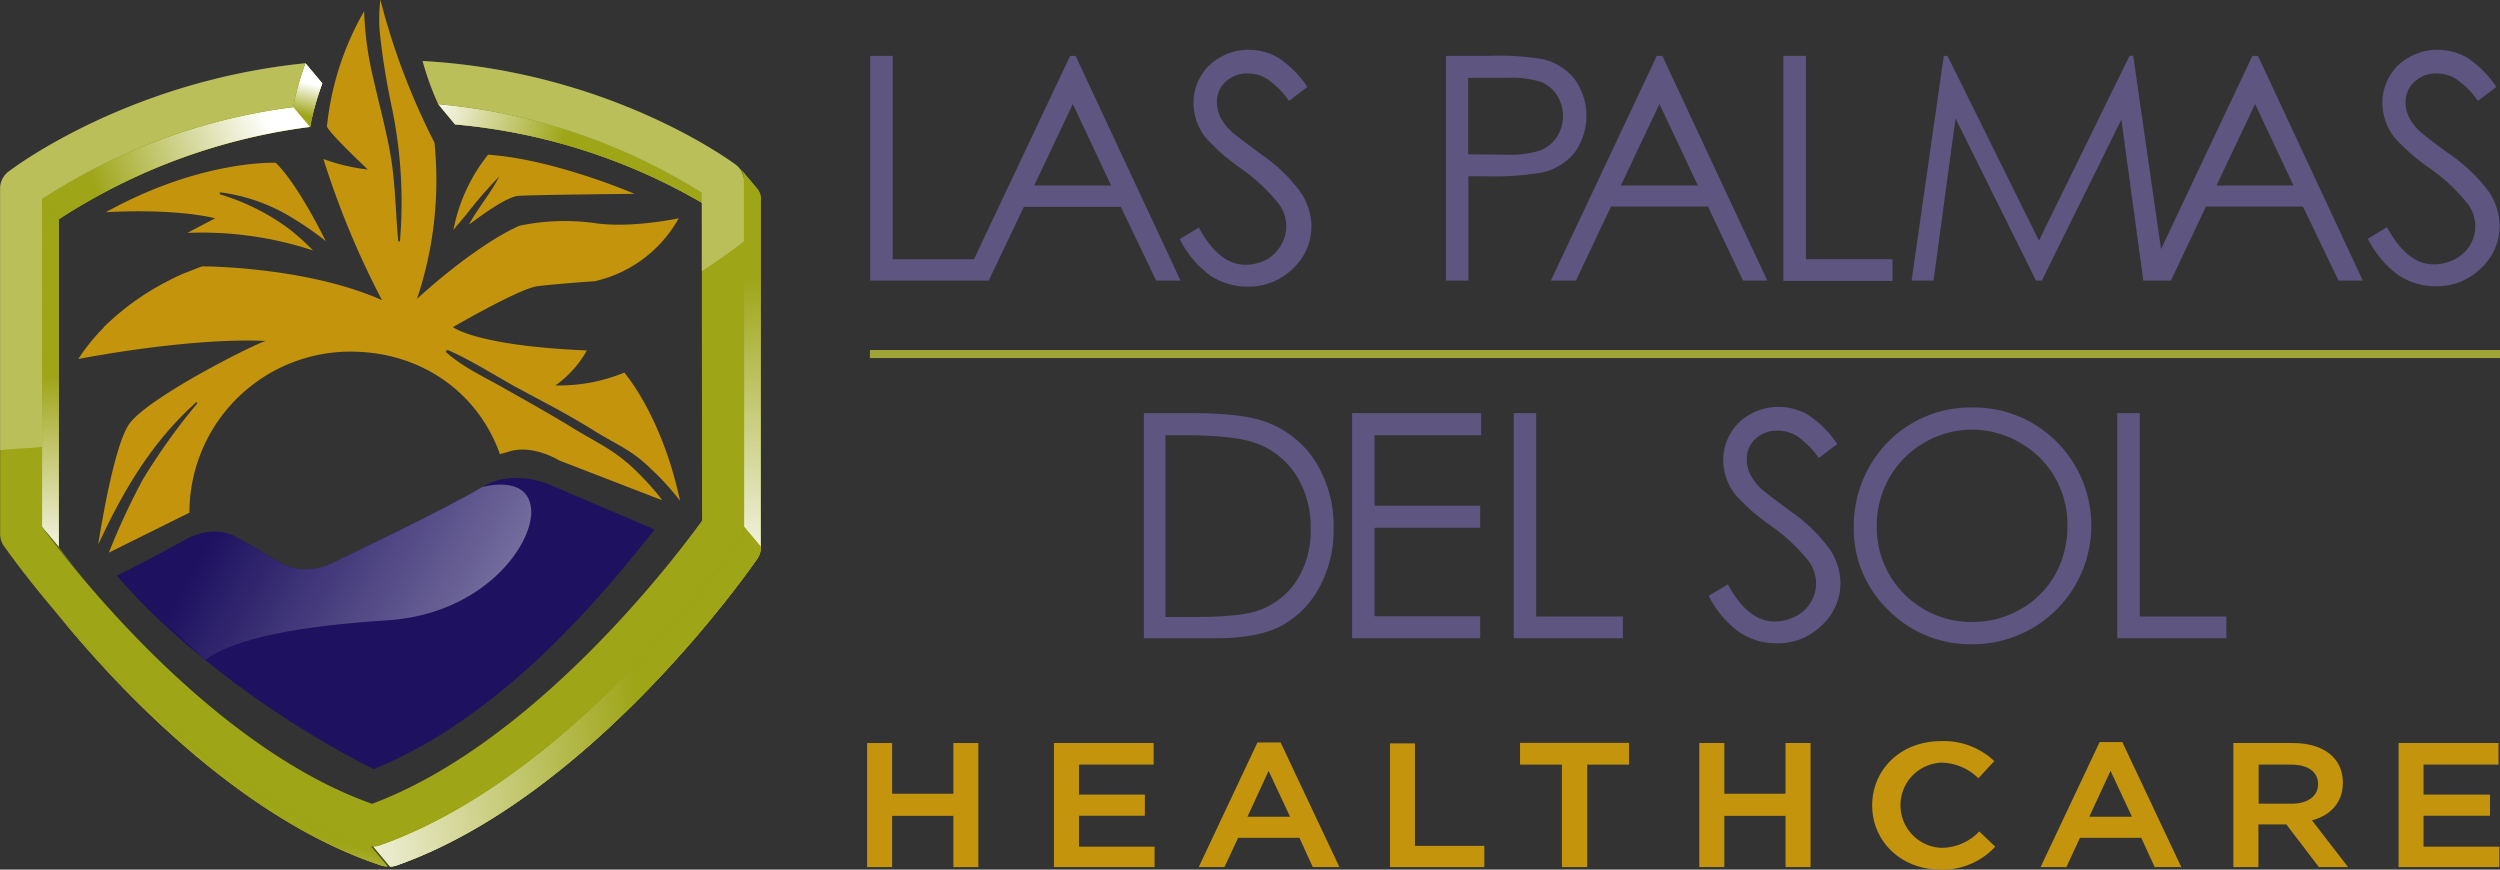 <svg xmlns="http://www.w3.org/2000/svg" xmlns:xlink="http://www.w3.org/1999/xlink" viewBox="0 0 341.56 118.81"><rect x="0" y="0" width="341.56" height="118.81" fill="#333333" stroke="none"/><defs><style>.cls-1{fill:#9ea517;}.cls-2{fill:none;}.cls-3{fill:url(#linear-gradient);}.cls-4{fill:url(#linear-gradient-2);}.cls-5{fill:url(#linear-gradient-3);}.cls-6{fill:url(#linear-gradient-4);}.cls-7{fill:url(#linear-gradient-5);}.cls-18,.cls-8{isolation:isolate;}.cls-37,.cls-9{fill:#c4950c;}.cls-9{stroke:#c4950c;stroke-width:0.25px;}.cls-10{fill:#5e5581;}.cls-11{fill:#9ea438;}.cls-12{fill:#525625;}.cls-13{clip-path:url(#clip-path);}.cls-14{clip-path:url(#clip-path-2);}.cls-15{clip-path:url(#clip-path-3);}.cls-16{clip-path:url(#clip-path-4);}.cls-17{clip-path:url(#clip-path-5);}.cls-18,.cls-23,.cls-25{mix-blend-mode:multiply;}.cls-19{clip-path:url(#clip-path-6);}.cls-20{fill:url(#linear-gradient-7);}.cls-21{fill:url(#linear-gradient-8);}.cls-22{clip-path:url(#clip-path-7);}.cls-23{fill:url(#linear-gradient-11);}.cls-24{clip-path:url(#clip-path-8);}.cls-25{fill:url(#linear-gradient-14);}.cls-26{clip-path:url(#clip-path-9);}.cls-27{clip-path:url(#clip-path-10);}.cls-28{fill:url(#linear-gradient-18);}.cls-29{fill:url(#linear-gradient-19);}.cls-30{fill:url(#linear-gradient-20);}.cls-31{fill:url(#linear-gradient-21);}.cls-32{fill:url(#linear-gradient-22);}.cls-33{fill:url(#linear-gradient-23);}.cls-34{fill:#1d1160;}.cls-35{clip-path:url(#clip-path-11);}.cls-36{fill:#676b2e;}.cls-38{fill:url(#linear-gradient-24);}.cls-39{opacity:0.29;}.cls-40{fill:#fff;}</style><linearGradient id="linear-gradient" x1="116.52" y1="59.12" x2="115.39" y2="63.35" gradientUnits="userSpaceOnUse"><stop offset="0" stop-color="#fff"/><stop offset="1" stop-color="#9ea517"/></linearGradient><linearGradient id="linear-gradient-2" x1="110.77" y1="64.21" x2="86.78" y2="73.1" xlink:href="#linear-gradient"/><linearGradient id="linear-gradient-3" x1="131.83" y1="64.79" x2="150.88" y2="68.6" xlink:href="#linear-gradient"/><linearGradient id="linear-gradient-4" x1="98.32" y1="175.45" x2="101.71" y2="159.08" xlink:href="#linear-gradient"/><linearGradient id="linear-gradient-5" x1="114.64" y1="147.59" x2="160.93" y2="141.66" xlink:href="#linear-gradient"/><clipPath id="clip-path" transform="translate(-74.12 -47.66)"><path class="cls-1" d="M115.85,56.31l2.3,2.74a36.68,36.68,0,0,0-1.67,6l-2.29-2.75A36.21,36.21,0,0,1,115.85,56.31Z"/></clipPath><clipPath id="clip-path-2" transform="translate(-74.12 -47.66)"><path class="cls-1" d="M114.18,62.28L116.47,65A82,82,0,0,0,82.17,77.6l-2.3-2.75A82.12,82.12,0,0,1,114.18,62.28Z"/></clipPath><clipPath id="clip-path-3" transform="translate(-74.12 -47.66)"><path class="cls-1" d="M170,74l2.29,2.74a81.18,81.18,0,0,0-36-12.08L134,61.9A81.06,81.06,0,0,1,170,74Z"/></clipPath><clipPath id="clip-path-4" transform="translate(-74.12 -47.66)"><path class="cls-1" d="M83.17,133l-2.29-2.74c8.42,10.07,24.47,26.69,42.94,32.87a2.58,2.58,0,0,0,.93.15l2.3,2.75a2.71,2.71,0,0,1-.93-0.15C107.65,159.73,91.6,143.1,83.17,133Z"/></clipPath><clipPath id="clip-path-5" transform="translate(-74.12 -47.66)"><path class="cls-1" d="M175.78,119.64l2.3,2.74a2.92,2.92,0,0,1-.51,1.64c-0.91,1.31-22.55,32.43-49.21,41.86a2.71,2.71,0,0,1-.93.17l-2.3-2.75a2.81,2.81,0,0,0,.93-0.17c26.66-9.44,48.3-40.55,49.21-41.87A2.92,2.92,0,0,0,175.78,119.64Z"/></clipPath><clipPath id="clip-path-6" transform="translate(-74.12 -47.66)"><path class="cls-3" d="M115.85,56.31l2.3,2.74a36.68,36.68,0,0,0-1.67,6l-2.29-2.75A36.21,36.21,0,0,1,115.85,56.31Z"/></clipPath><linearGradient id="linear-gradient-7" x1="116.52" y1="59.11" x2="115.4" y2="63.35" xlink:href="#linear-gradient"/><linearGradient id="linear-gradient-8" x1="116.49" y1="59.11" x2="115.36" y2="63.34" xlink:href="#linear-gradient"/><clipPath id="clip-path-7" transform="translate(-74.12 -47.66)"><path class="cls-4" d="M114.18,62.28L116.47,65A82,82,0,0,0,82.17,77.6l-2.3-2.75A82.12,82.12,0,0,1,114.18,62.28Z"/></clipPath><linearGradient id="linear-gradient-11" x1="6.89" y1="78.36" x2="6.89" y2="51.35" xlink:href="#linear-gradient"/><clipPath id="clip-path-8" transform="translate(-74.12 -47.66)"><path class="cls-5" d="M170,74l2.29,2.74a81.18,81.18,0,0,0-36-12.08L134,61.9A81.06,81.06,0,0,1,170,74Z"/></clipPath><linearGradient id="linear-gradient-14" x1="176.6" y1="129.27" x2="176.6" y2="85.5" xlink:href="#linear-gradient"/><clipPath id="clip-path-9" transform="translate(-74.12 -47.66)"><path class="cls-6" d="M83.17,133l-2.29-2.74c8.42,10.07,24.47,26.69,42.94,32.87a2.58,2.58,0,0,0,.93.15l2.3,2.75a2.71,2.71,0,0,1-.93-0.15C107.65,159.73,91.6,143.1,83.17,133Z"/></clipPath><clipPath id="clip-path-10" transform="translate(-74.12 -47.66)"><path class="cls-7" d="M175.78,119.64l2.3,2.74a2.92,2.92,0,0,1-.51,1.64c-0.91,1.31-22.55,32.43-49.21,41.86a2.71,2.71,0,0,1-.93.17l-2.3-2.75a2.81,2.81,0,0,0,.93-0.17c26.66-9.44,48.3-40.55,49.21-41.87A2.92,2.92,0,0,0,175.78,119.64Z"/></clipPath><linearGradient id="linear-gradient-18" x1="112.29" y1="129.42" x2="158.6" y2="123.5" xlink:href="#linear-gradient"/><linearGradient id="linear-gradient-19" x1="112.39" y1="129.76" x2="158.65" y2="123.83" xlink:href="#linear-gradient"/><linearGradient id="linear-gradient-20" x1="112.53" y1="130.13" x2="158.73" y2="124.22" xlink:href="#linear-gradient"/><linearGradient id="linear-gradient-21" x1="112.32" y1="130.53" x2="158.7" y2="124.59" xlink:href="#linear-gradient"/><linearGradient id="linear-gradient-22" x1="113.09" y1="135.68" x2="159.4" y2="129.75" xlink:href="#linear-gradient"/><linearGradient id="linear-gradient-23" x1="115.37" y1="153.27" x2="161.65" y2="147.34" xlink:href="#linear-gradient"/><clipPath id="clip-path-11" transform="translate(-74.12 -47.66)"><path class="cls-2" d="M87.38,129l-2.3-2.75c-2.59-3.09-4.39-5.5-5.22-6.62l2.3,2.74C83,123.53,84.79,125.92,87.38,129Z"/></clipPath><linearGradient id="linear-gradient-24" x1="137.98" y1="134.19" x2="105.57" y2="115.94" gradientUnits="userSpaceOnUse"><stop offset="0" stop-color="#726b9c"/><stop offset="1" stop-color="#1d1160"/></linearGradient></defs><title>lasPlamasHealthcare_color</title><g class="cls-8"><g id="Edit_Me" data-name="Edit Me"><path class="cls-9" d="M195.88,159v7h-3.17v-16.7h3.17v6.93h8.62v-6.93h3.16V166H204.5v-7h-8.62Z" transform="translate(-74.12 -47.66)"/><path class="cls-9" d="M231.61,152h-10.2v4.35h9v2.63h-9v4.48h10.33V166h-13.5v-16.7h13.37V152Z" transform="translate(-74.12 -47.66)"/><path class="cls-9" d="M256.92,166h-3.36l-1.83-4H243.2l-1.87,4h-3.24L246,149.22H249Zm-9.48-13.32-3.08,6.69h6.21Z" transform="translate(-74.12 -47.66)"/><path class="cls-9" d="M264.15,149.35h3.16v14h9.48V166H264.15v-16.7Z" transform="translate(-74.12 -47.66)"/><path class="cls-9" d="M290.85,166h-3.21v-14h-5.72v-2.72h14.64v2.72h-5.71v14Z" transform="translate(-74.12 -47.66)"/><path class="cls-9" d="M309.58,159v7h-3.17v-16.7h3.17v6.93h8.61v-6.93h3.17V166h-3.17v-7h-8.61Z" transform="translate(-74.12 -47.66)"/><path class="cls-9" d="M339.2,166.34c-5.25,0-9.17-3.79-9.17-8.63s3.83-8.67,9.3-8.67a9.9,9.9,0,0,1,7.08,2.61l-2,2.16a7.47,7.47,0,0,0-5.06-2.08,5.95,5.95,0,0,0,0,11.89,7.27,7.27,0,0,0,5.19-2.19l2,1.91A9.62,9.62,0,0,1,339.2,166.34Z" transform="translate(-74.12 -47.66)"/><path class="cls-9" d="M371.94,166h-3.36l-1.83-4h-8.54l-1.85,4h-3.25l7.95-16.83H364Zm-9.47-13.32-3.1,6.69h6.22Z" transform="translate(-74.12 -47.66)"/><path class="cls-9" d="M391,166l-4.45-5.83h-4V166h-3.17v-16.7h8c4.14,0,6.71,2,6.71,5.29,0,2.78-1.78,4.45-4.31,5.08l4.89,6.33H391Zm-3.81-14h-4.61v5.59h4.64c2.27,0,3.73-1.09,3.73-2.8S389.55,152,387.2,152Z" transform="translate(-74.12 -47.66)"/><path class="cls-9" d="M415.35,152H405.11v4.35h9.08v2.63h-9.08v4.48h10.35V166H401.95v-16.7h13.4V152Z" transform="translate(-74.12 -47.66)"/><path class="cls-10" d="M235.41,86L221.07,55.29h-0.74L207.19,83.07H196.09V55.29H193V86h16.2L214,75.93h13.25L232.09,86h3.32ZM215.42,73l5.27-11.13L225.93,73H215.42Z" transform="translate(-74.12 -47.66)"/><path class="cls-10" d="M247.19,83.11a6.12,6.12,0,0,1-2.91.72q-3.62,0-6.37-5.08l-2.61,1.57a13.54,13.54,0,0,0,4.2,5,9.08,9.08,0,0,0,5.08,1.5,8.55,8.55,0,0,0,6.18-2.47,7.81,7.81,0,0,0,2.53-5.81,8.39,8.39,0,0,0-1.48-4.62,22.15,22.15,0,0,0-5.48-5.25q-3.36-2.48-4-3.07a7.1,7.1,0,0,1-1.53-2.05,4.7,4.7,0,0,1-.42-1.94,3.67,3.67,0,0,1,1.19-2.78,4.2,4.2,0,0,1,3-1.13,5,5,0,0,1,2.66.74,12.06,12.06,0,0,1,3,3l2.51-1.9a13.92,13.92,0,0,0-4-4,8.05,8.05,0,0,0-4.06-1.08,7.72,7.72,0,0,0-3.79,1,6.82,6.82,0,0,0-2.71,2.6,7.11,7.11,0,0,0-1,3.66,7.68,7.68,0,0,0,1.63,4.7,27.16,27.16,0,0,0,4.78,4.2,24.62,24.62,0,0,1,5.27,4.94,5.16,5.16,0,0,1,1,3,5,5,0,0,1-.71,2.57A5.11,5.11,0,0,1,247.19,83.11Z" transform="translate(-74.12 -47.66)"/><path class="cls-10" d="M289.21,68.56a8.61,8.61,0,0,0,0-10.15,7.87,7.87,0,0,0-4.3-2.66,35.15,35.15,0,0,0-7.11-.46h-6.13V86h3.07V71.74h2.19a39.78,39.78,0,0,0,7.83-.5A8,8,0,0,0,289.21,68.56Zm-9.3.24-5.21-.06V58.3h5.44a13.17,13.17,0,0,1,4.48.54,4.6,4.6,0,0,1,2.21,1.82,5.28,5.28,0,0,1,0,5.7,4.81,4.81,0,0,1-2.29,1.86A13.73,13.73,0,0,1,279.9,68.79Z" transform="translate(-74.12 -47.66)"/><path class="cls-10" d="M315.58,86L301.23,55.29h-0.75L286,86h3.43l4.79-10.12h13.25L312.26,86h3.32ZM295.57,73l5.27-11.13L306.09,73H295.57Z" transform="translate(-74.12 -47.66)"/><polygon class="cls-10" points="258.56 35.41 246.73 35.41 246.73 7.63 243.65 7.63 243.65 38.38 258.56 38.38 258.56 35.41"/><path class="cls-10" d="M381.85,55.29L369.37,81.7l-3.8-26.42h-0.5L352.69,80.53l-12.5-25.24h-0.5L335.29,86h3l3-22.16,11,22.16h0.79l10.87-22,3,22h3.77l4.79-10.12h13.25L393.62,86h3.32L382.61,55.29h-0.76ZM376.95,73l5.27-11.13L387.46,73H376.95Z" transform="translate(-74.12 -47.66)"/><path class="cls-10" d="M414.2,73.92a22.31,22.31,0,0,0-5.48-5.25q-3.37-2.48-4-3.07a7,7,0,0,1-1.53-2.05,4.76,4.76,0,0,1-.42-1.94A3.7,3.7,0,0,1,404,58.83a4.21,4.21,0,0,1,3-1.13,5.06,5.06,0,0,1,2.67.74,11.9,11.9,0,0,1,3,3l2.51-1.9a14,14,0,0,0-4-4,8.13,8.13,0,0,0-4.07-1.08,7.78,7.78,0,0,0-3.8,1,6.86,6.86,0,0,0-2.7,2.6,7.16,7.16,0,0,0-1,3.66,7.76,7.76,0,0,0,1.63,4.7,27.1,27.1,0,0,0,4.8,4.2,25,25,0,0,1,5.27,4.94,5.19,5.19,0,0,1,1,3,5,5,0,0,1-.71,2.57,5.13,5.13,0,0,1-2.07,1.93,6.13,6.13,0,0,1-2.91.72q-3.62,0-6.38-5.08l-2.61,1.57a13.59,13.59,0,0,0,4.2,5,9.12,9.12,0,0,0,5.08,1.5,8.54,8.54,0,0,0,6.18-2.47,7.84,7.84,0,0,0,2.54-5.81A8.46,8.46,0,0,0,414.2,73.92Z" transform="translate(-74.12 -47.66)"/><path class="cls-10" d="M246.79,105.21q-3.12-1.1-10-1.11H230.4v30.76h9.79q5.75,0,8.94-1.67a12.82,12.82,0,0,0,5.19-5.18,16.24,16.24,0,0,0,2-8.13,16.52,16.52,0,0,0-2.52-9.22A13.4,13.4,0,0,0,246.79,105.21Zm4.41,21.89a10.18,10.18,0,0,1-5.46,4.06q-2.47.8-8.84,0.8h-3.55V107.12h2.17q6.64,0,9.51.88a10.79,10.79,0,0,1,6,4.32,13.16,13.16,0,0,1,2.16,7.6A12.53,12.53,0,0,1,251.2,127.1Z" transform="translate(-74.12 -47.66)"/><polygon class="cls-10" points="184.73 87.2 202.23 87.2 202.23 84.19 187.8 84.19 187.8 72.11 202.23 72.11 202.23 69.09 187.8 69.09 187.8 59.46 202.36 59.46 202.36 56.44 184.73 56.44 184.73 87.2"/><polygon class="cls-10" points="209.88 56.44 206.81 56.44 206.81 87.2 221.72 87.2 221.72 84.23 209.88 84.23 209.88 56.44"/><path class="cls-10" d="M318.71,117.48q-3.37-2.49-4-3.07a7.23,7.23,0,0,1-1.52-2.05,4.7,4.7,0,0,1-.42-1.95,3.69,3.69,0,0,1,1.18-2.78,4.22,4.22,0,0,1,3-1.13,5.09,5.09,0,0,1,2.67.73,12.27,12.27,0,0,1,3,3l2.51-1.9a13.88,13.88,0,0,0-4-4,8,8,0,0,0-4.07-1.08,7.81,7.81,0,0,0-3.79,1,6.87,6.87,0,0,0-2.71,2.6,7.14,7.14,0,0,0-1,3.66,7.72,7.72,0,0,0,1.63,4.71,26.86,26.86,0,0,0,4.78,4.2,25,25,0,0,1,5.27,4.93,5.22,5.22,0,0,1,1,3,5,5,0,0,1-.71,2.57,5.06,5.06,0,0,1-2.07,1.94,6.13,6.13,0,0,1-2.9.71q-3.62,0-6.37-5.07l-2.62,1.56a13.72,13.72,0,0,0,4.21,5,9.08,9.08,0,0,0,5.08,1.49,8.49,8.49,0,0,0,6.17-2.47,7.82,7.82,0,0,0,2.54-5.81,8.47,8.47,0,0,0-1.49-4.62A22.41,22.41,0,0,0,318.71,117.48Z" transform="translate(-74.12 -47.66)"/><path class="cls-10" d="M343.39,103.33a15.83,15.83,0,0,0-13.86,8.08,16.37,16.37,0,0,0-2.14,8.21A15.4,15.4,0,0,0,332.1,131a15.75,15.75,0,0,0,11.54,4.68A16.21,16.21,0,0,0,355.09,108,16,16,0,0,0,343.39,103.33Zm11.52,22.82a12.35,12.35,0,0,1-4.75,4.75,13.08,13.08,0,0,1-6.63,1.74,12.92,12.92,0,0,1-13-13,13.28,13.28,0,0,1,1.72-6.71,13.09,13.09,0,0,1,11.24-6.57,13,13,0,0,1,6.57,1.77,12.73,12.73,0,0,1,4.81,4.74,13.09,13.09,0,0,1,1.71,6.62A13.39,13.39,0,0,1,354.91,126.15Z" transform="translate(-74.12 -47.66)"/><polygon class="cls-10" points="292.35 56.44 289.27 56.44 289.27 87.2 304.18 87.2 304.18 84.23 292.35 84.23 292.35 56.44"/><polygon class="cls-11" points="341.56 48.92 118.85 48.92 118.85 47.82 341.56 47.82 341.56 48.92 341.56 48.92"/><polygon class="cls-12" points="51.01 115.65 53.3 118.39 52.93 118.4 50.63 115.65 51.01 115.65"/><g class="cls-8"><path class="cls-1" d="M115.85,56.31l2.3,2.74a36.68,36.68,0,0,0-1.67,6l-2.29-2.75A36.21,36.21,0,0,1,115.85,56.31Z" transform="translate(-74.12 -47.66)"/><g class="cls-13"><path class="cls-1" d="M115.85,56.31l2.3,2.74c-0.38,1.05-.86,2.49-1.26,4l-2.29-2.74a41.15,41.15,0,0,1,1.25-4" transform="translate(-74.12 -47.66)"/><path class="cls-1" d="M114.6,60.35l2.29,2.74c-0.16.63-.3,1.28-0.41,1.94l-2.29-2.75c0.11-.65.25-1.31,0.41-1.93" transform="translate(-74.12 -47.66)"/></g></g><g class="cls-8"><path class="cls-1" d="M114.18,62.28L116.47,65A82,82,0,0,0,82.17,77.6l-2.3-2.75A82.12,82.12,0,0,1,114.18,62.28Z" transform="translate(-74.12 -47.66)"/><g class="cls-14"><path class="cls-1" d="M114.18,62.28L116.47,65A82,82,0,0,0,82.17,77.6l-2.3-2.75a82.12,82.12,0,0,1,34.31-12.57" transform="translate(-74.12 -47.66)"/></g></g><polygon class="cls-1" points="5.75 27.19 8.05 29.94 8.04 74.73 5.74 71.99 5.75 27.19"/><g class="cls-8"><path class="cls-1" d="M170,74l2.29,2.74a81.18,81.18,0,0,0-36-12.08L134,61.9A81.06,81.06,0,0,1,170,74Z" transform="translate(-74.12 -47.66)"/><g class="cls-15"><path class="cls-1" d="M170,74l2.29,2.74a81.18,81.18,0,0,0-36-12.08L134,61.9A81.06,81.06,0,0,1,170,74" transform="translate(-74.12 -47.66)"/></g></g><path class="cls-1" d="M178.07,74.94a0.92,0.92,0,0,0,0-.15,1.09,1.09,0,0,0,0-.18c0-.1-0.06-0.2-0.08-0.29s0-.11,0-0.16l-0.15-.3-0.06-.11a2.64,2.64,0,0,0-.27-0.39c-0.77-.91-1.54-1.83-2.3-2.74a2.69,2.69,0,0,1,.27.39l0.06,0.11a2.78,2.78,0,0,1,.15.31,1.47,1.47,0,0,1,0,.15,1.4,1.4,0,0,1,.07.29,0.76,0.76,0,0,1,0,.18,2.28,2.28,0,0,1,0,.39v47.21l2.3,2.74V75.18A1.69,1.69,0,0,0,178.07,74.94Z" transform="translate(-74.12 -47.66)"/><g class="cls-8"><path class="cls-1" d="M83.17,133l-2.29-2.74c8.42,10.07,24.47,26.69,42.94,32.87a2.58,2.58,0,0,0,.93.15l2.3,2.75a2.71,2.71,0,0,1-.93-0.15C107.65,159.73,91.6,143.1,83.17,133Z" transform="translate(-74.12 -47.66)"/><g class="cls-16"><path class="cls-1" d="M124.75,163.31l2.3,2.75a2.71,2.71,0,0,1-.93-0.15C107.65,159.73,91.6,143.1,83.17,133l-2.29-2.74c8.42,10.07,24.47,26.69,42.94,32.87a2.58,2.58,0,0,0,.93.15" transform="translate(-74.12 -47.66)"/></g></g><g class="cls-8"><path class="cls-1" d="M175.78,119.64l2.3,2.74a2.92,2.92,0,0,1-.51,1.64c-0.91,1.31-22.55,32.43-49.21,41.86a2.71,2.71,0,0,1-.93.17l-2.3-2.75a2.81,2.81,0,0,0,.93-0.17c26.66-9.44,48.3-40.55,49.21-41.87A2.92,2.92,0,0,0,175.78,119.64Z" transform="translate(-74.12 -47.66)"/><g class="cls-17"><path class="cls-1" d="M175.78,119.64l2.3,2.74a2,2,0,0,1,0,.27l-2.3-2.74a2.06,2.06,0,0,0,0-.27" transform="translate(-74.12 -47.66)"/><path class="cls-1" d="M175.76,119.91l2.3,2.74a3.18,3.18,0,0,1-.07.43l-2.3-2.75a2.51,2.51,0,0,0,.07-0.42" transform="translate(-74.12 -47.66)"/><path class="cls-1" d="M175.69,120.33l2.3,2.75a4.14,4.14,0,0,1-.13.4l-2.3-2.75a3.21,3.21,0,0,0,.13-0.39" transform="translate(-74.12 -47.66)"/><path class="cls-1" d="M175.56,120.73l2.3,2.75a4.12,4.12,0,0,1-.2.39l-2.3-2.74a3.82,3.82,0,0,0,.2-0.4" transform="translate(-74.12 -47.66)"/><path class="cls-1" d="M175.36,121.13l2.3,2.74-0.1.15a138.58,138.58,0,0,1-8.73,11.09l-2.3-2.74a139,139,0,0,0,8.73-11.09l0.09-.15" transform="translate(-74.12 -47.66)"/><path class="cls-1" d="M166.54,132.37l2.3,2.74c-8.88,10.28-23.68,24.83-40.48,30.78a2.71,2.71,0,0,1-.93.17l-2.3-2.75a2.81,2.81,0,0,0,.93-0.17c16.8-5.94,31.6-20.5,40.48-30.77" transform="translate(-74.12 -47.66)"/></g></g><g class="cls-18"><path class="cls-3" d="M115.85,56.31l2.3,2.74a36.68,36.68,0,0,0-1.67,6l-2.29-2.75A36.21,36.21,0,0,1,115.85,56.31Z" transform="translate(-74.12 -47.66)"/><g class="cls-19"><path class="cls-20" d="M115.85,56.31l2.3,2.74c-0.38,1.05-.86,2.49-1.26,4l-2.29-2.74a41.15,41.15,0,0,1,1.25-4" transform="translate(-74.12 -47.66)"/><path class="cls-21" d="M114.6,60.35l2.29,2.74c-0.16.63-.3,1.28-0.41,1.94l-2.29-2.75c0.11-.65.25-1.31,0.41-1.93" transform="translate(-74.12 -47.66)"/></g></g><g class="cls-18"><path class="cls-4" d="M114.18,62.28L116.47,65A82,82,0,0,0,82.17,77.6l-2.3-2.75A82.12,82.12,0,0,1,114.18,62.28Z" transform="translate(-74.12 -47.66)"/><g class="cls-22"><path class="cls-4" d="M114.18,62.28L116.47,65A82,82,0,0,0,82.17,77.6l-2.3-2.75a82.12,82.12,0,0,1,34.31-12.57" transform="translate(-74.12 -47.66)"/></g></g><polygon class="cls-23" points="5.75 27.19 8.05 29.94 8.04 74.73 5.74 71.99 5.75 27.19"/><g class="cls-18"><path class="cls-5" d="M170,74l2.29,2.74a81.18,81.18,0,0,0-36-12.08L134,61.9A81.06,81.06,0,0,1,170,74Z" transform="translate(-74.12 -47.66)"/><g class="cls-24"><path class="cls-5" d="M170,74l2.29,2.74a81.18,81.18,0,0,0-36-12.08L134,61.9A81.06,81.06,0,0,1,170,74" transform="translate(-74.12 -47.66)"/></g></g><path class="cls-25" d="M178.07,74.94a0.92,0.92,0,0,0,0-.15,1.09,1.09,0,0,0,0-.18c0-.1-0.06-0.2-0.08-0.29s0-.11,0-0.16l-0.15-.3-0.06-.11a2.64,2.64,0,0,0-.27-0.39c-0.77-.91-1.54-1.83-2.3-2.74a2.69,2.69,0,0,1,.27.39l0.06,0.11a2.78,2.78,0,0,1,.15.31,1.47,1.47,0,0,1,0,.15,1.4,1.4,0,0,1,.07.29,0.76,0.76,0,0,1,0,.18,2.28,2.28,0,0,1,0,.39v47.21l2.3,2.74V75.18A1.69,1.69,0,0,0,178.07,74.94Z" transform="translate(-74.12 -47.66)"/><g class="cls-18"><path class="cls-6" d="M83.17,133l-2.29-2.74c8.42,10.07,24.47,26.69,42.94,32.87a2.58,2.58,0,0,0,.93.15l2.3,2.75a2.71,2.71,0,0,1-.93-0.15C107.65,159.73,91.6,143.1,83.17,133Z" transform="translate(-74.12 -47.66)"/><g class="cls-26"><path class="cls-6" d="M124.75,163.31l2.3,2.75a2.71,2.71,0,0,1-.93-0.15C107.65,159.73,91.6,143.1,83.17,133l-2.29-2.74c8.42,10.07,24.47,26.69,42.94,32.87a2.58,2.58,0,0,0,.93.15" transform="translate(-74.12 -47.66)"/></g></g><g class="cls-18"><path class="cls-7" d="M175.78,119.64l2.3,2.74a2.92,2.92,0,0,1-.51,1.64c-0.91,1.31-22.55,32.43-49.21,41.86a2.71,2.71,0,0,1-.93.17l-2.3-2.75a2.81,2.81,0,0,0,.93-0.17c26.66-9.44,48.3-40.55,49.21-41.87A2.92,2.92,0,0,0,175.78,119.64Z" transform="translate(-74.12 -47.66)"/><g class="cls-27"><path class="cls-28" d="M175.78,119.64l2.3,2.74a2,2,0,0,1,0,.27l-2.3-2.74a2.06,2.06,0,0,0,0-.27" transform="translate(-74.12 -47.66)"/><path class="cls-29" d="M175.76,119.91l2.3,2.74a3.18,3.18,0,0,1-.07.43l-2.3-2.75a2.51,2.51,0,0,0,.07-0.42" transform="translate(-74.12 -47.66)"/><path class="cls-30" d="M175.69,120.33l2.3,2.75a4.14,4.14,0,0,1-.13.4l-2.3-2.75a3.21,3.21,0,0,0,.13-0.39" transform="translate(-74.12 -47.66)"/><path class="cls-31" d="M175.56,120.73l2.3,2.75a4.12,4.12,0,0,1-.2.39l-2.3-2.74a3.82,3.82,0,0,0,.2-0.4" transform="translate(-74.12 -47.66)"/><path class="cls-32" d="M175.36,121.13l2.3,2.74-0.1.15a138.58,138.58,0,0,1-8.73,11.09l-2.3-2.74a139,139,0,0,0,8.73-11.09l0.09-.15" transform="translate(-74.12 -47.66)"/><path class="cls-33" d="M166.54,132.37l2.3,2.74c-8.88,10.28-23.68,24.83-40.48,30.78a2.71,2.71,0,0,1-.93.17l-2.3-2.75a2.81,2.81,0,0,0,.93-0.17c16.8-5.94,31.6-20.5,40.48-30.77" transform="translate(-74.12 -47.66)"/></g></g><path class="cls-34" d="M163.56,120l-13.82-5.89s-5.14-2.69-9.73.11-20.11,10.2-20.11,10.2-3.9,2.31-7.71,0-5.56-3.24-5.56-3.24-3-2.09-7.14.22-9.33,4.93-9.33,4.93c5.91,7.21,19.06,18.37,35,26.41C143.25,145.39,157,128.23,163.56,120Z" transform="translate(-74.12 -47.66)"/><g class="cls-8"><g class="cls-35"><path class="cls-36" d="M79.86,119.65l2.3,2.74c0.83,1.14,2.63,3.52,5.21,6.62l-2.3-2.75c-2.59-3.09-4.39-5.5-5.22-6.62" transform="translate(-74.12 -47.66)"/></g></g><path class="cls-1" d="M131.86,56c25.49,1.41,42,13.62,42.8,14.18a2.83,2.83,0,0,1,1.13,2.26v47.21a2.92,2.92,0,0,1-.51,1.63c-0.91,1.32-22.55,32.43-49.21,41.87a2.81,2.81,0,0,1-.93.17h-0.37a2.58,2.58,0,0,1-.93-0.15c-26.65-8.92-48.28-39.62-49.19-40.92a2.81,2.81,0,0,1-.51-1.62V73.41a2.93,2.93,0,0,1,1.13-2.29c0.73-.55,16.35-12.38,40.59-14.81a36.21,36.21,0,0,0-1.67,6A82.12,82.12,0,0,0,79.87,74.85v44.8c3.35,4.57,22.67,29.9,45.08,37.83,22.44-8.37,41.76-34.08,45.09-38.69L170,74A81.06,81.06,0,0,0,134,61.9,38.71,38.71,0,0,1,131.86,56Z" transform="translate(-74.12 -47.66)"/><path class="cls-37" d="M140.8,68.8a23.49,23.49,0,0,0-4.73,10.28c0.55-.71,1.14-1.39,1.67-2a58.76,58.76,0,0,1,4.58-5.29,0,0,0,0,1,0,0c-1.06,2.08-2.57,3.9-3.77,5.92l-0.36.64c2.19-1.65,5.32-3.84,6.76-3.93,2.3-.15,15.86-0.28,15.86-0.28S149.74,69.38,140.8,68.8Z" transform="translate(-74.12 -47.66)"/><path class="cls-37" d="M113.61,78.93a30.48,30.48,0,0,0-9.38-4.7c-0.15-.06-0.12-0.31,0-0.29a24.84,24.84,0,0,1,10.12,3.67,40,40,0,0,1,4.28,3c-1.54-3.08-4.28-8.17-6.83-10.71,0,0-10.18-.47-23.21,6.75,0,0,8.88-.59,14.92.83l-3.78,2a48.45,48.45,0,0,1,17.16,2.4A31.44,31.44,0,0,0,113.61,78.93Z" transform="translate(-74.12 -47.66)"/><path class="cls-38" d="M112.18,124.41c-3.82-2.31-5.56-3.24-5.56-3.24s-3-2.09-7.14.22-9.33,4.92-9.33,4.92c2.63,3.21,7.1,6.86,12,11.53,3.86-3,13.33-4.71,24.77-5.42,13.54-.84,20.32-10.72,19.75-15.37s-6.71-2.83-6.71-2.83c-4.57,2.79-20.11,10.2-20.11,10.2S116,126.71,112.18,124.41Z" transform="translate(-74.12 -47.66)"/><path class="cls-37" d="M135.38,95.52c3.53,1.54,6.9,3.81,10.32,5.61,3.22,1.71,6.46,3.42,9.55,5.35s5.08,2.58,7.69,5.13a35.31,35.31,0,0,1,4.09,4.47c-2.49-11.7-7.62-17.51-7.62-17.51a23.53,23.53,0,0,1-9.41,1.75,14.51,14.51,0,0,0,4.3-4.78C139.18,94.91,136,92.35,136,92.35c1.76-1,9.25-5.26,11.47-5.57s7.91-.7,7.91-0.7a17.55,17.55,0,0,0,11.47-8.6s-6.53,1.43-11.63.64a30.12,30.12,0,0,0-10.13.38c-6.38,2.87-14,10-14,10a51,51,0,0,0,2.39-21.36,93.86,93.86,0,0,1-7.39-19.52A21.89,21.89,0,0,0,126,52a98,98,0,0,0,1.63,10.21,63.68,63.68,0,0,1,1.14,18.33,0.12,0.12,0,0,1-.25,0c-0.35-3.89-.38-7.87-1.05-11.72-0.6-3.49-1.55-6.89-2.32-10.33a45.21,45.21,0,0,1-1.28-9.3,39.67,39.67,0,0,0-5.08,15.73c0.16,0.8,5.58,5.9,5.58,5.9a26.25,26.25,0,0,1-6.06-1.43,117.66,117.66,0,0,0,8,19.28c-10.36-4.62-24.54-4.62-24.54-4.62s-0.72.23-1.88,0.72L99.26,85c-0.44.18-.92,0.41-1.44,0.66l-0.4.21a35.65,35.65,0,0,0-8.9,6.27l-0.26.23,0.07,0a26.05,26.05,0,0,0-3.51,4.34s14.67-2.91,25.37-2.48l0.31,0c-1.12.17-16.41,7.81-18.81,11.48-1.84,2.83-3.5,12.24-4.16,16.37,3.38-7.28,7.25-13.94,13.35-19.42,0.09-.08.26,0,0.17,0.14a84.73,84.73,0,0,0-7.41,10.36,92.77,92.77,0,0,0-4.64,10l11-5.46a22,22,0,0,1,22-22c9.58,0,17.39,5.5,20.42,14l1.08-.29c3.32-1.16,7,1.15,7,1.15L164.57,116c-0.19-.27-0.37-0.54-0.59-0.8a39.75,39.75,0,0,0-3.39-3.62c-2.81-2.59-4.84-3.38-8.1-5.38s-6.32-3.69-9.5-5.5c-2.62-1.49-5.62-2.87-7.88-4.88C134.92,95.69,135.17,95.43,135.38,95.52Z" transform="translate(-74.12 -47.66)"/><g class="cls-39"><path class="cls-40" d="M174.66,70.17c-0.75-.56-17.3-12.77-42.8-14.18A38,38,0,0,0,134,61.9,81,81,0,0,1,170,74V84.71c2-1.3,3.94-2.65,5.75-4.08v-8.2A2.83,2.83,0,0,0,174.66,70.17Z" transform="translate(-74.12 -47.66)"/><path class="cls-40" d="M79.86,108.73V74.85a82.08,82.08,0,0,1,34.31-12.57,36.12,36.12,0,0,1,1.67-6C91.61,58.74,76,70.57,75.25,71.12a2.93,2.93,0,0,0-1.13,2.29v35.74C75.8,109,77.72,108.91,79.86,108.73Z" transform="translate(-74.12 -47.66)"/></g></g></g></svg>